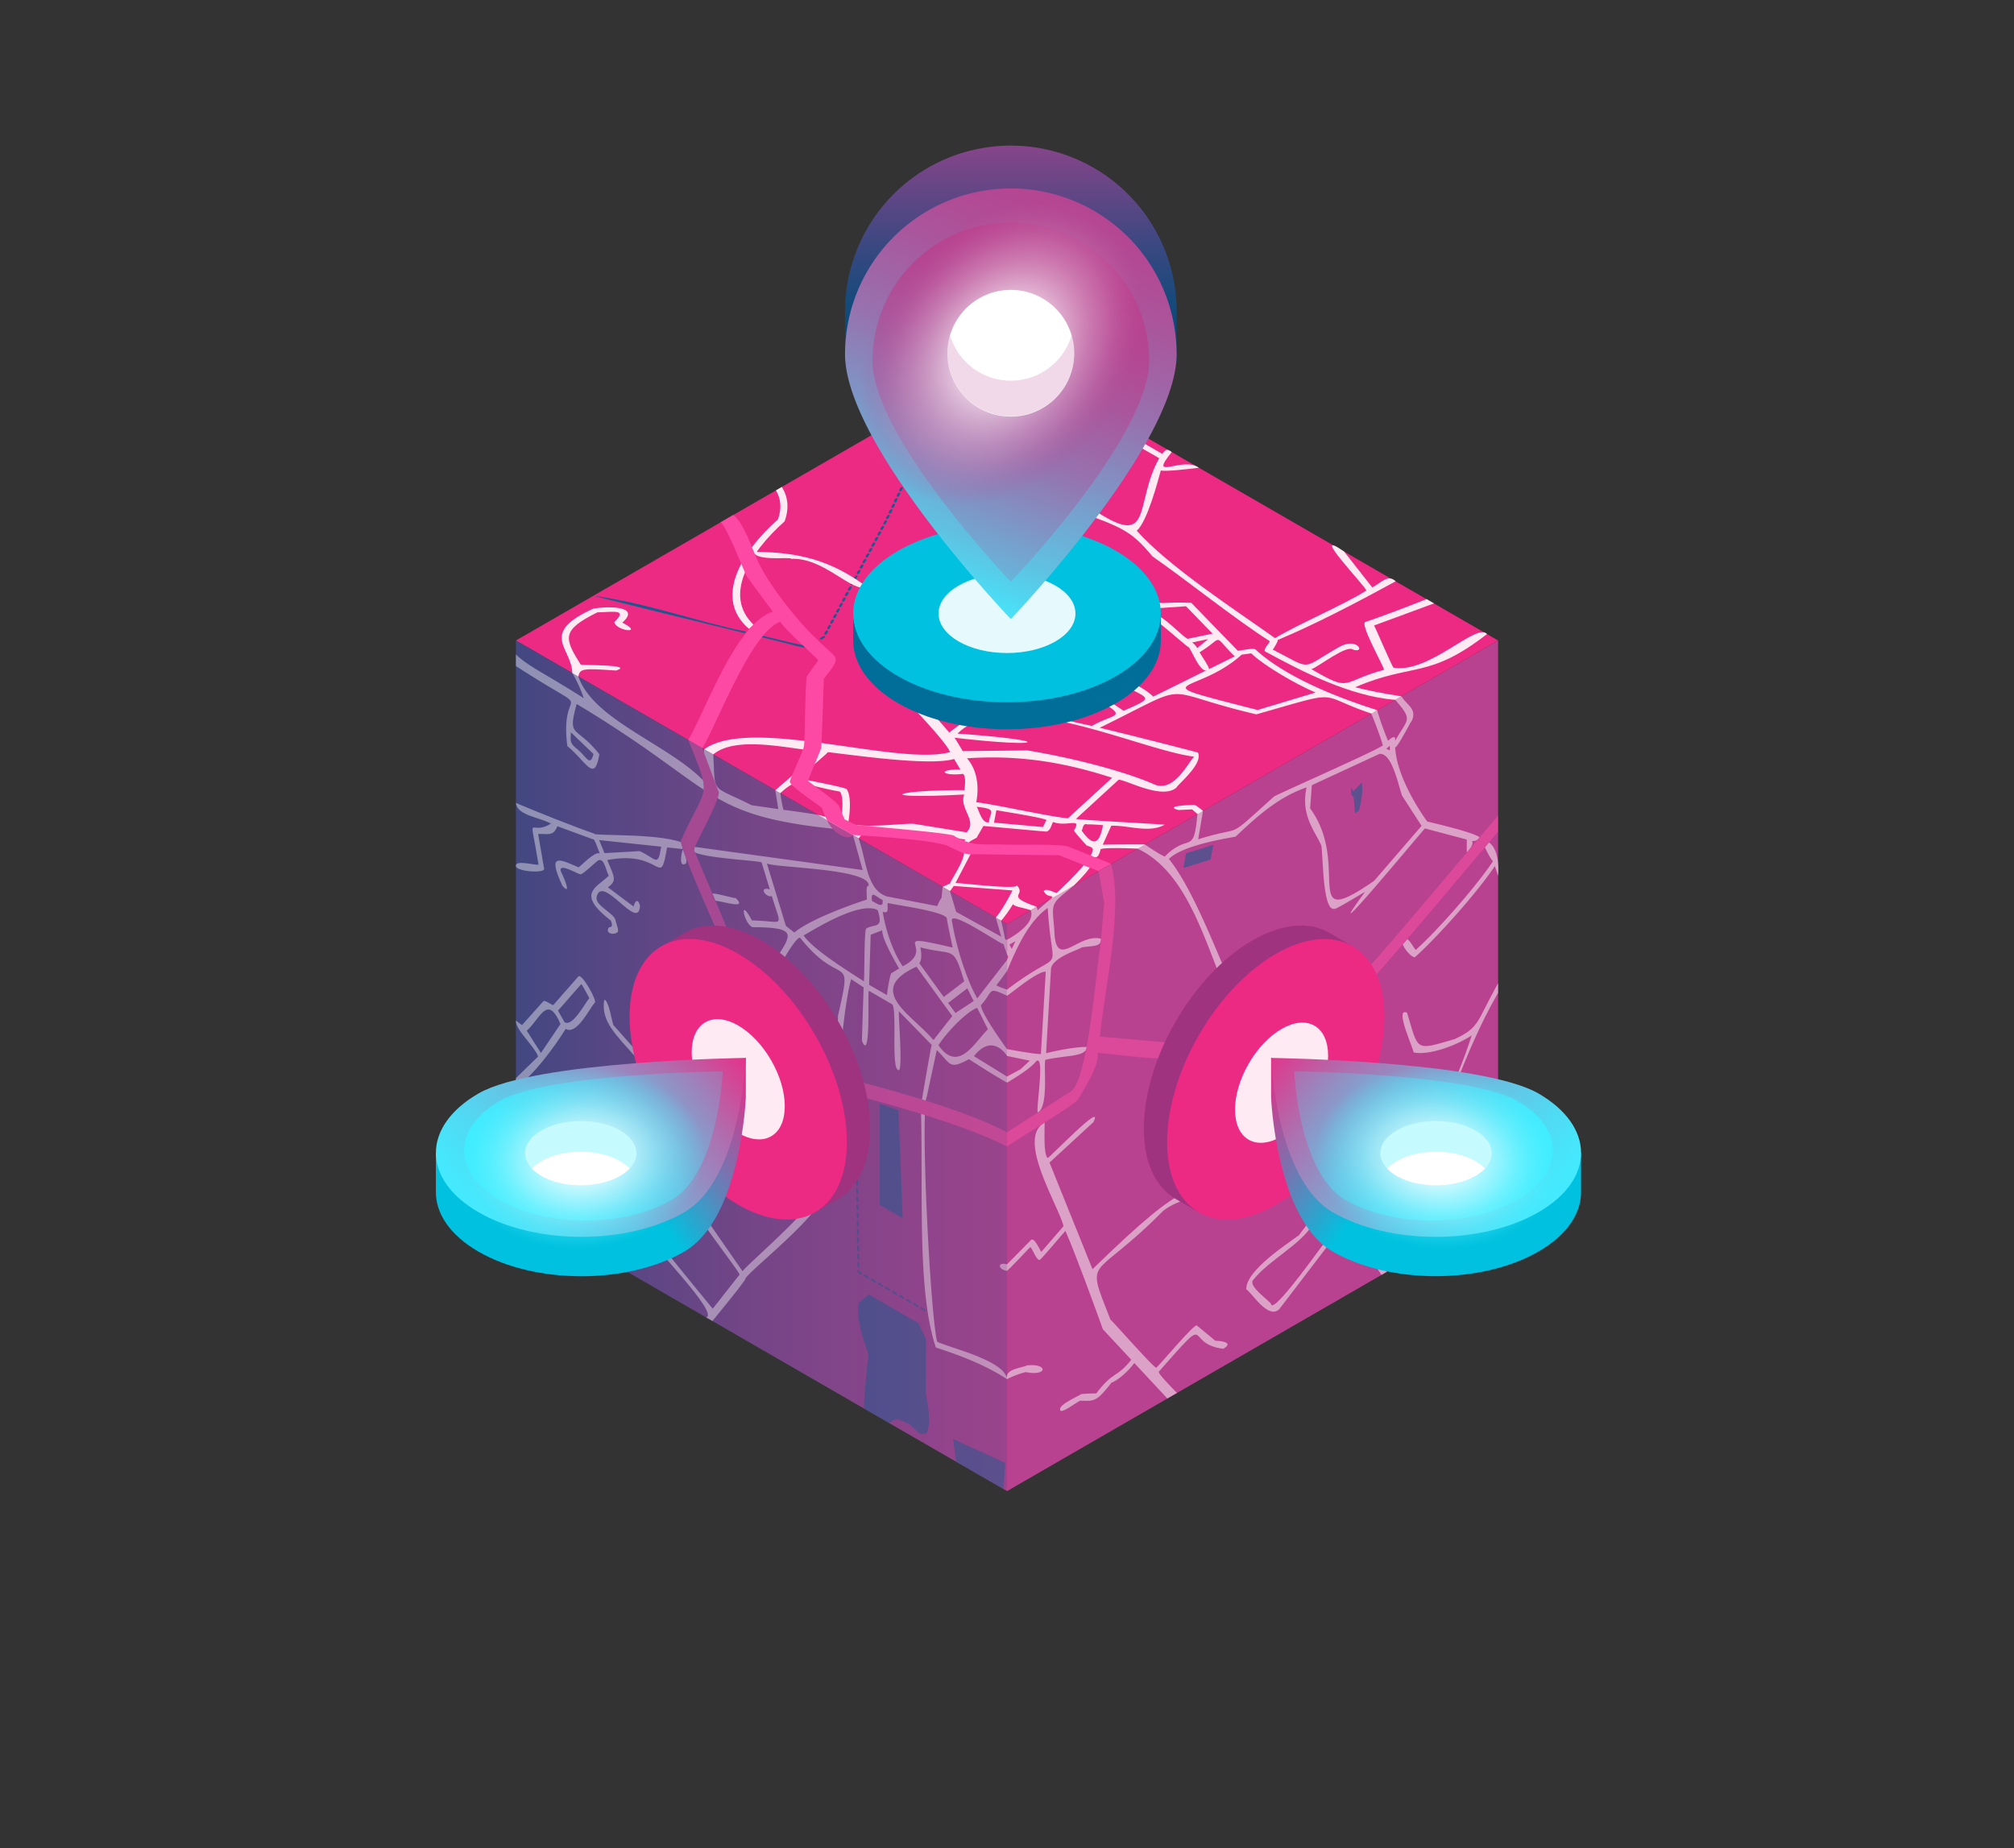 <svg xmlns="http://www.w3.org/2000/svg" xmlns:xlink="http://www.w3.org/1999/xlink" viewBox="0 0 1176.93 1080"><rect x="0" y="0" width="1176.93" height="1080" fill="#333333" stroke="none"/><defs><linearGradient id="linear-gradient" x1="148.92" y1="622.85" x2="873.51" y2="622.85" gradientUnits="userSpaceOnUse"><stop offset="0" stop-color="#004b79"/><stop offset="0.1" stop-color="#23497d"/><stop offset="0.26" stop-color="#504783"/><stop offset="0.41" stop-color="#764587"/><stop offset="0.56" stop-color="#93448b"/><stop offset="0.71" stop-color="#a7438d"/><stop offset="0.86" stop-color="#b4428f"/><stop offset="1" stop-color="#b8428f"/></linearGradient><linearGradient id="linear-gradient-2" x1="590.7" y1="201.75" x2="590.7" y2="50.47" gradientUnits="userSpaceOnUse"><stop offset="0" stop-color="#004b79"/><stop offset="0.13" stop-color="#104a7b"/><stop offset="0.37" stop-color="#384880"/><stop offset="0.71" stop-color="#7a4588"/><stop offset="1" stop-color="#b8428f"/></linearGradient><linearGradient id="linear-gradient-3" x1="568.76" y1="82.24" x2="618.97" y2="367.03" gradientTransform="matrix(1, 0.58, 0, 1, 0, -342.68)" gradientUnits="userSpaceOnUse"><stop offset="0" stop-color="#b8428f"/><stop offset="0.13" stop-color="#b44793"/><stop offset="0.28" stop-color="#a9579d"/><stop offset="0.46" stop-color="#9870ad"/><stop offset="0.64" stop-color="#7f94c5"/><stop offset="0.84" stop-color="#5fc1e2"/><stop offset="1" stop-color="#40edff"/></linearGradient><linearGradient id="linear-gradient-4" x1="579.78" y1="148.89" x2="621.68" y2="386.56" xlink:href="#linear-gradient-3"/><radialGradient id="radial-gradient" cx="590.16" cy="197.7" r="77.44" gradientTransform="matrix(1.05, 0.33, -0.64, 1.28, 93.08, -242.98)" gradientUnits="userSpaceOnUse"><stop offset="0" stop-color="#fff"/><stop offset="0.08" stop-color="#fdfafc" stop-opacity="0.97"/><stop offset="0.19" stop-color="#f8edf4" stop-opacity="0.9"/><stop offset="0.32" stop-color="#f0d7e7" stop-opacity="0.79"/><stop offset="0.46" stop-color="#e4b8d5" stop-opacity="0.62"/><stop offset="0.62" stop-color="#d691be" stop-opacity="0.42"/><stop offset="0.78" stop-color="#c461a2" stop-opacity="0.17"/><stop offset="0.88" stop-color="#b8428f" stop-opacity="0"/></radialGradient><linearGradient id="linear-gradient-5" x1="824.63" y1="86.04" x2="814.11" y2="-9.82" gradientTransform="translate(775.78 1378.78) rotate(-120)" gradientUnits="userSpaceOnUse"><stop offset="0" stop-color="#ec2a83"/><stop offset="0.19" stop-color="#c44393"/><stop offset="0.61" stop-color="#6083b9"/><stop offset="1" stop-color="#00c1df"/></linearGradient><linearGradient id="linear-gradient-6" x1="813.19" y1="-114.28" x2="848.93" y2="88.4" gradientTransform="translate(775.78 1378.78) rotate(-120)" gradientUnits="userSpaceOnUse"><stop offset="0" stop-color="#40edff"/><stop offset="0.12" stop-color="#45e8fc"/><stop offset="0.26" stop-color="#52d8f2"/><stop offset="0.42" stop-color="#69bfe2"/><stop offset="0.59" stop-color="#889bcb"/><stop offset="0.78" stop-color="#b06dae"/><stop offset="0.96" stop-color="#e1368b"/><stop offset="1" stop-color="#ec2a83"/></linearGradient><linearGradient id="linear-gradient-7" x1="821.01" y1="-66.95" x2="850.83" y2="102.19" xlink:href="#linear-gradient-6"/><radialGradient id="radial-gradient-2" cx="827.99" cy="-27.7" r="53.22" gradientTransform="matrix(0.91, 0.41, -0.55, 1.23, -439.6, 366.24)" gradientUnits="userSpaceOnUse"><stop offset="0" stop-color="#fff"/><stop offset="0.09" stop-color="#faffff" stop-opacity="0.97"/><stop offset="0.22" stop-color="#edfdff" stop-opacity="0.9"/><stop offset="0.36" stop-color="#d6fbff" stop-opacity="0.79"/><stop offset="0.53" stop-color="#b7f8ff" stop-opacity="0.62"/><stop offset="0.7" stop-color="#8ff4ff" stop-opacity="0.42"/><stop offset="0.89" stop-color="#60f0ff" stop-opacity="0.17"/><stop offset="1" stop-color="#40edff" stop-opacity="0"/></radialGradient><linearGradient id="linear-gradient-8" x1="635.94" y1="412.87" x2="625.42" y2="317.01" gradientTransform="matrix(0.5, -0.87, -0.87, -0.5, 780.2, 1378.78)" xlink:href="#linear-gradient-5"/><linearGradient id="linear-gradient-9" x1="624.5" y1="212.55" x2="660.23" y2="415.23" gradientTransform="matrix(0.5, -0.87, -0.87, -0.5, 780.2, 1378.78)" xlink:href="#linear-gradient-6"/><linearGradient id="linear-gradient-10" x1="632.31" y1="259.88" x2="662.13" y2="429.02" gradientTransform="matrix(0.5, -0.87, -0.87, -0.5, 780.2, 1378.78)" xlink:href="#linear-gradient-6"/><radialGradient id="radial-gradient-3" cx="639.29" cy="299.13" r="53.22" gradientTransform="matrix(0.91, -0.41, -0.55, -1.23, 418.55, 1301.72)" xlink:href="#radial-gradient-2"/></defs><g id="Geomarketing"><polygon points="875.45 705.7 875.45 374.3 588.47 540 588.47 871.39 875.45 705.7" style="fill:#b8428f"/><polygon points="588.47 540 875.45 374.3 588.47 208.61 301.48 374.3 588.47 540" style="fill:#ec2a83"/><polygon points="588.47 871.39 301.48 705.7 301.48 374.3 588.47 540 588.47 871.39" style="fill:url(#linear-gradient)"/><g style="opacity:0.5"><path d="M790.86,462.4l-1.27-2.18c0,1.59-.36,4.62,1.41,5.51l.84,9.41,2.25-1.3c1.09-3.91,2.86-12.53,1.61-16.5Z" style="fill:#005f8e"/><path d="M867.76,495.13a43.85,43.85,0,0,0,4.65,8.27c-9.61,14.41-32.18,40.19-45.09,51.73-.53-.28-2.85-4.75-4.92-6.34l-2.65,3.14c1.39,3.66,6.47,8.82,7.45,7.12,12.87-11.56,35.95-37.32,46.36-52.93.05.09.82,2.42,1.89,5.68.69-6.16-.29-16.12-5.32-19.47Z" style="fill:#fff"/><path d="M808.11,435.54c-1.26,2-62.16,28.8-63.59,29.94-30,26.91-15.93,16-44.26,25-.11-.42,1.73-9.91,2.71-16.68l-3.23,1.87c-2.17,24.92-4.72,10.45-19.09,24.89-2.29-.71-11.73-7.1-11.73-7.1a13.23,13.23,0,0,0-4.23,2.45c35.68,16.67,42.7,73.39,62.86,106.05l3.68-1c-15.28-29.63-30.36-76.6-48.14-99,7.41-7.47,30.24-11.53,38.93-13,14.46-13.76,26.11-23.48,41.5-28.83-3.37,15.89,4.14,24.46,8.55,33.71,1.24,5.21.64,39,7.72,37.21-.14,1.23,17.34-9.77,17.85-9.78-30,40.85,30.08-31.63,35.06-37.14l24.45,6.49v7.5c1.33-1.32,4.27-4.76,3.09-6.68a4.16,4.16,0,0,0,4.39-2.18c-4.67-3.32-30.9-9.18-30.59-9.19-6.8-9.36-18-28.11-18.74-43.37,1.24.5,9-14.82,9.93-15.85,2.58-6.89-2.75-8.37-6.38-14.05l-3.6,2.08c10.78,12.34,7.4,10.89,0,24.09.48-3.9-2.12-1.78-4.12-.06a168.5,168.5,0,0,1-6.39-18,15.66,15.66,0,0,0-3.39,2S806.45,429.59,808.11,435.54Zm4.09.34v2.63l-2.11-.93Zm7.09,29c.17.31,11.24,17.47,11.44,17.73L803,514.76c-44.11,30.49-13-9-37.39-42.35l1-13.56,39.48-18.27C813.45,439.71,817.1,458.78,819.29,464.84Z" style="fill:#fff"/><path d="M710.93,691.88c-19.57,9.67-11.45-9.69-72.5,49.82l-25.12-62.3,25.6-23.6c7.11-13.53-26.19,21.56-26.7,20.88-2.52-2.09-1.68-15.72-1.76-20.71-16.85,9.28,8.1,48.36,11.06,60.6l-13,15c-.62-.56-4.26-9.45-6.26-6.7,0,0-8.87,9-13.79,14v3.83c5.1-4.66,13.08-13.67,13.61-13.84,1.28.41,3.81,8.74,5.78,7.24.81-.37,14-16.11,14.76-16.78,6.19,14.16,16.67,43.07,21.89,57.49l16.58,17.8c-8.67,11-10.15,6.11-20.47,19.69-.24-.06-8.76.17-8.88.46-1.05.92-12.8,5.91-12.22,8.84-.44,3.83,10.58-5,11.87-5.07,8.51.43,9.63.24,18.12-10.47,4.06-1.54,10-6.91,13.37-11.52l19.31,20.73,5.61-3.24c-7-7.12-11.25-11.86-10.57-12.49,32.52-36.76,13.77-16.09,37.7-13.33,7-4.24-3.21-4.63-4.73-4.71l-10.7-8.84c-.61-2.38-22.64,24-23.73,24.57-.39,1.57-26.58-28.39-26.82-28-15-38.58-11.07-21.21,30.76-63.6,8-6.48,24.5-10.21,31.89-11.19Zm71.8,22.93c-2.6,2-37.67,53.33-39.87,47.49,0-1.64-14.23-10.81-10.4-14.46C742,736,759.76,727.67,767,715.7l-2.69-.84-5.26,7c-7,5.22-31,20.6-30.78,31.56,3.35,2.1,12.66,17.72,19.22,11.75l36.94-48.3c6.58,4.73,14.73,15.52,22.87,28.17l3.1-1.79Zm42.11-34.12c26.39-36.84,27.52-60.18,50.61-100.51v-5.54c-12.81,22.68-10.52,25.62-25.26,32.55-23.76,7-21.08,7-27.94-15.38-7.87-3.55,4.35,22.26,3.79,23.22,8.28,1.82,23.88-3.35,34-9.94-9.83,29.95-20,49.36-37.6,76.4Z" style="fill:#fff"/><path d="M588.49,549.18l0,0c.08.89,0,8.5,0,8.5a6.07,6.07,0,0,0,.78,1.43,13.68,13.68,0,0,0-.78,1.89s0,5.27,0,6.5c5.8-14.23,13-29.43,23.77-36.9,2.68,43.32,11.08,21-23.77,47.75v3.6c3.72-2.56,17.9-14.4,22.63-14.12L608.28,616c-4.28,0-19.82-2.93-19.82-2.93v4s8.06,1.73,13.35,2.78l-5.58,5.1-7.77,4.18v3.56c7.35-4.31,14.22-8.9,16.92-12.38,5.67-5.23-.32,28.65,1.16,29.83,6.75-4,2.82-30.48,4.54-30.85,12.64-2.81,23.22-1.51,24.13-7.42-3.84-.19-12.06.77-23.91,3.6l2.91-49.89c2.12-6.39,14.54-9.91,18-11.92,6.39-1.1,11.47-.17,11.2-5.08-13.68-3.48-26.62,19.31-27.3-5.14-1.4-16.89-2.47-14.42,11.59-26.12-5.3,3-13.24,7.64-13.24,7.64s-5.61,4.7-8.08,7c-.2-.73-.39-1.4-.58-2l-3.43,2C605,539.39,593,546.78,588.49,549.18Zm2.78,5.34L589.88,552l3.52-2Z" style="fill:#fff"/><path d="M588.46,661.68V670c1.21-1.19,42.4-26.07,41.6-27.67,3.77-6.39,12.24-19.27,11.44-27.08,38.91,4.05,51.5,7,90.23-5.72-1.38-2.2-2.8-5-4.19-7.55l-32.33,8.45-52.44-4.69c2.51-27.4,13.88-74.06,6.51-100.92L642,509.09l3.27,18.8L643,553.08c-2.27,11.09-6.94,77.74-17.1,84.64Z" style="fill:#ff4da6"/><polygon points="691.56 507.22 707.42 502.34 708.98 493.76 693.11 498.64 691.56 507.22" style="fill:#005f8e"/><path d="M599.47,801.84c12.77,2.58,13.15-5.18.74-3.92-3.73,1.7-13.07,2-11.75,8.05A49.54,49.54,0,0,1,599.47,801.84Z" style="fill:#fff"/><path d="M798.41,575.71c5.23-3.87,70.52-82.16,77-89.68v-9.41c-6.26,7.19-75.14,89.78-79.9,93.1Z" style="fill:#ff4da6"/></g><g style="opacity:0.4"><polygon points="525.03 648.86 514.03 645.09 514.03 704.14 527.51 711.92 525.03 648.86" style="fill:#005f8e"/><path d="M531.45,832.26l6.46,5.89,3.46-.38c3.18-6.63.69-17-.37-23.66l.18-31.52-4.49-9.36-29-16.76-6,5.08c-1.29,9.65,2.76,21.13,5.81,29.84,0,1.18-3.81,32.07-2.14,32l14.2,8.2C525.12,827.37,526,830.34,531.45,832.26Z" style="fill:#005f8e"/><polygon points="556.91 840.91 558.75 854.2 586.39 870.16 587.44 854.86 556.91 840.91" style="fill:#005f8e"/><path d="M501.23,716.86c.83.47.76-3.12,0-3.59S500.43,716.39,501.23,716.86Z" style="fill:#005f8e"/><path d="M501.31,721.67c.83.47.76-3.12,0-3.59S500.51,721.2,501.31,721.67Z" style="fill:#005f8e"/><path d="M501.15,712.06c.83.47.76-3.12,0-3.6S500.35,711.58,501.15,712.06Z" style="fill:#005f8e"/><path d="M501.39,726.48c.82.47.77-3.16-.05-3.6S500.59,726,501.39,726.48Z" style="fill:#005f8e"/><path d="M504.73,745.11c-.05,1,2.12,1.66,2.58,2.09C509.4,747.23,504.73,743.79,504.73,745.11Z" style="fill:#005f8e"/><path d="M501.54,736.09c.83.47.76-3.12,0-3.59S500.74,735.62,501.54,736.09Z" style="fill:#005f8e"/><path d="M501.62,740.9c.83.47.76-3.12,0-3.6S500.82,740.42,501.62,740.9Z" style="fill:#005f8e"/><path d="M513,749.87c-.05,1,2.12,1.66,2.58,2.09C517.65,752,513,748.56,513,749.87Z" style="fill:#005f8e"/><path d="M501.65,742.11c-1.59.19.39,2.48,1.54,2.7C504.88,744.72,502,742.92,501.65,742.11Z" style="fill:#005f8e"/><path d="M501.47,731.29c.83.46.76-3.13,0-3.6S500.67,730.81,501.47,731.29Z" style="fill:#005f8e"/><path d="M508.86,747.49c-.06,1,2.11,1.66,2.57,2.09C513.52,749.61,508.85,746.18,508.86,747.49Z" style="fill:#005f8e"/><path d="M500.37,664c.83.47.76-3.12,0-3.6S499.57,663.52,500.37,664Z" style="fill:#005f8e"/><path d="M500.52,673.6c.83.47.76-3.12,0-3.59S499.73,673.13,500.52,673.6Z" style="fill:#005f8e"/><path d="M500.6,678.41c.83.47.76-3.12,0-3.59S499.8,677.94,500.6,678.41Z" style="fill:#005f8e"/><path d="M500.45,668.8c.83.46.76-3.12,0-3.6S499.65,668.32,500.45,668.8Z" style="fill:#005f8e"/><path d="M500.13,649.57c.83.47.76-3.12,0-3.59S499.33,649.09,500.13,649.57Z" style="fill:#005f8e"/><path d="M501.07,707.25c.83.47.76-3.12,0-3.59S500.27,706.78,501.07,707.25Z" style="fill:#005f8e"/><path d="M500.29,659.18c.83.47.76-3.12,0-3.59S499.49,658.71,500.29,659.18Z" style="fill:#005f8e"/><path d="M517.11,752.26c-.06,1,2.11,1.66,2.57,2.08C521.77,754.37,517.1,750.94,517.11,752.26Z" style="fill:#005f8e"/><path d="M500.92,697.64c.82.45.77-3.12-.05-3.6S500.12,697.16,500.92,697.64Z" style="fill:#005f8e"/><path d="M500.05,644.76c.83.47.76-3.12,0-3.59S499.25,644.29,500.05,644.76Z" style="fill:#005f8e"/><path d="M501,702.44c.83.47.76-3.12,0-3.59S500.2,702,501,702.44Z" style="fill:#005f8e"/><path d="M500.84,692.83c.83.47.76-3.12,0-3.59S500,692.36,500.84,692.83Z" style="fill:#005f8e"/><path d="M500.68,683.22c.83.46.76-3.12,0-3.6S499.88,682.74,500.68,683.22Z" style="fill:#005f8e"/><path d="M500.76,688c.83.47.76-3.12,0-3.59S500,687.55,500.76,688Z" style="fill:#005f8e"/><path d="M500.21,654.38c.83.46.76-3.12,0-3.6S499.41,653.9,500.21,654.38Z" style="fill:#005f8e"/><path d="M533.6,761.78c-.05,1,2.12,1.66,2.58,2.08C538.27,763.89,533.6,760.46,533.6,761.78Z" style="fill:#005f8e"/><path d="M537.73,764.16c-.06,1,2.11,1.66,2.57,2.08C542.39,766.28,537.72,762.84,537.73,764.16Z" style="fill:#005f8e"/><path d="M529.48,759.4c-.06,1,2.11,1.66,2.58,2.08C534.14,761.51,529.47,758.08,529.48,759.4Z" style="fill:#005f8e"/><path d="M521.23,754.64c-.05,1,2.11,1.66,2.58,2.08C525.9,756.75,521.23,753.32,521.23,754.64Z" style="fill:#005f8e"/><path d="M525.35,757c-.05,1,2.12,1.66,2.58,2.08C530,759.13,525.35,755.7,525.35,757Z" style="fill:#005f8e"/><path d="M429.83,524.74c-.48.53-9.18-2.43-13.57-2.63l1.77,4.21C424.11,527.15,437,531.53,429.83,524.74Z" style="fill:#fff"/><path d="M353.1,584.25c-2.13,12.59,6.93,20.55,18.81,34l1.81-2-15.2-17.15C357.56,597.3,355.78,584.24,353.1,584.25Z" style="fill:#fff"/><path d="M419.54,466.59c16.86,9.55,35,14.7,73.64,18.36C486,480.27,478,476.16,478,476.16s-11.75-1.89-20.17-2.91A92.87,92.87,0,0,1,456,463.5a8.32,8.32,0,0,0-2.91-1.69l1.73,11-15.52-2.24c-24.5-12.29-21.15-6-22.49-29.71l-5.24-3c-.51.62-.77,13,1.54,20.18C415.22,464.56,419.9,466,419.54,466.59Z" style="fill:#fff"/><path d="M540.49,651.27a20.81,20.81,0,0,0-2.24-.7c1.13,50.93-2.15,104.41,8.63,136.9,11.66,3.8,27.8,9.44,41.58,18.5-.94-10.79-33.73-18.43-40.78-21.84C544.35,772.23,539.38,683.14,540.49,651.27Z" style="fill:#fff"/><path d="M479.41,691.1c4.1,8.51-43.22,47.91-45.47,51.81L404.85,701c-11.28-6.69,28,42.73,27.34,43.88l-15.7,19.91c-4.45-5.38-19.7-23.94-32.72-40.34l-3.27.26c-.13,2.3,40.29,43.37,32.12,45.15l3.7,2.14c11.34-13.9,19.38-23.92,19.21-24.63C436.84,742.76,495.46,698.46,479.41,691.1Z" style="fill:#fff"/><path d="M347.16,487.13c-10.81-3.71-34.3-13-45.68-17.91.79,7.49,13.81,8.31,20.48,12.1-13,8.07-12.64-9.5-7.27,23.87-.52.95-13.81-3.12-13.21.93.08,3.11,16.54,4.49,16.5,1.62l-3.49-20.34c5.29-.38,8.77,1.73,11.24-4.55l20.88,7.67c.81-.95,3.52,7.81,3.92,8.2-2.94-1.3-10.55,6.87-12.42,8.13-10.91-4.7-18.7-8.94-9.44,10.82,5.95,6.73.26-6.33-1-8.61-1.15-5.16,9.67,1.72,11.47,1.82.64,1,9.86-7.95,10.32-8,3.73-1.78,4.37,5.34,6.31,8.88-7.26,7.06-19.36,10.35,1.24,26.27,1.15,3.22.67,3.55-1.3,4-2.25,4,3.7,4.33,4.95,2.81,1.58-.22-.86-5.87-1-7.34-1.55-4.47-12.7-8.54-10.88-13.87,3.65-12.57,24.57,21.31,25.21,5.67-1.45-5.47-3.51-1.42-3.61.46-1.23-.72-9.1-6.67-15.1-11.26,5.7-3.93,3.43-6.52-.44-15.89,32.71-6.37,30.5,17.93,35-7.38l9,.94c-.57-1.26,3.84-1.66,2.31-2.57C389.1,486.43,346.06,488.81,347.16,487.13Zm39.2,7.65c-1.85,12.59-3.08,6.78-12.59,2.6l-20.53,1.18-3.1-7.62Z" style="fill:#fff"/><path d="M331.53,436c11.4,9.34,15.79,21.84,18.73,4.77-13.87-17.49-18.78-8.93-13.26-29.37,39.31,23.61,57.86,39.45,74.78,50.43,1.39-1.3-.26-4.28-.73-5.64-20.61-21.34-64.33-35.33-73.07-60.88l-3.54-2.05a80.53,80.53,0,0,1,6.69,14.76c-22.05-14.12-32.52-18.57-39.65-25.59v6.79C352.08,422.08,326.57,396.64,331.53,436Zm15.29,4.64c-2,7.78-4,1.67-9.47-2.86-4.91-3.76-3.74-5.23-3.78-9.86Z" style="fill:#fff"/><path d="M338,570.62l-14.74,16.79c-1.24-.4-5-3.22-5.76-2.27l-12.47,13.94-3.58-2.67c-.31,5.35,10.94,15,13,21l-13,12.68v5.17c9.13-5.22,23-23.93,29.1-34,6.54,4,14.1-12.32,17.09-15.32C348.89,584.3,339.74,568.39,338,570.62Zm-21.89,44.71-8.29-13c7.77-6.77,12-21.88,19.72-3.92Zm13.72-18.05-3.74-6.69,13.6-15.5c.9.83,4,7.1,4.71,8.27C342.27,585.44,334.59,600.61,329.86,597.28Z" style="fill:#fff"/><path d="M515.73,525.91c.8,5.28-3.28,2.09-6.15.61C508.63,519.62,512.25,524.43,515.73,525.91Zm-56.47,15.2-11.15-36.64c2.17,2.68,61.07,2.79,59.5,13.26-2-.85-.81,6.77-1.12,8-10.6,3.38-33.83,12-42.3,19.23ZM451.74,571c1.71-2.29,12.81-23.48,15.82-23,24.64,31.06,31.09,6.33,22.08,45.91.57,3.63-4.89,33.57.83,35,.46-14.13,3.22-43.17,6.89-56.72l7.32,4.82-1,31.13c5.43,14,3.15-29.46,4.09-29.12.33.16,13.13,7.67,13.46,7.8,3.19,1.86-.51,36.77,3.47,38.34,3.42,3.85,0-33.66.66-34.11l19.14,19.61c-.24-.65-5.73,31.87-5.73,31.87l2.19.68s.48-2.17.7-2.67l5.76-26.89c8.4,8,6.87,11.77,18.82,5.32,3.77,2.42,13.35,8.67,22.22,13.7v-3.56l-19.3-11.91c11.08-14,19.3-.15,19.3-.15v-4s-14.8-20.1-15.25-25.62c7.66-8.45,3.52-11,15.25-5.53a10.43,10.43,0,0,0,0-3.6s-5.34-1.69-6.18-2.57c2.16-2.58,6.18-8.28,6.18-8.28V561l-17.39,22.46c-6.76-11.88-12.63-31.86-14.64-44.55-3.27-9.18,28.37,13.22,30,12.77,0,0,1.18,3.53,2,6,0-1.85,0-8.46,0-8.46s-1,0-1.09-.43c-1-5.39-2.3-10.73-2.3-10.73a22.43,22.43,0,0,0-3.14-1.81l3.22,11.15-26.36-14.5-3.61-12.1-4.29-2.48c-.33,3-.7,6.58-.7,6.58-.47,0-2.28,4.12-2.5,4.61l-29.45-5.66c-11.92-4-11.81-20.87-16.46-33.87l-3.3-1.91,5.66,20.38c-24.5-3.42-72.89-10.06-98-13.53a2.72,2.72,0,0,0,0,3.26c8.71,3.71,39,4.75,39,5.93l4.75,15.6c-6.57-1.81-2.73,4.86,1.22,4,5.87,19.65,7.56,14.48-11.66,14.19-7.88-14.71-4.78,1.63.25,3.94,30.57.09,21.29,5.39,9.47,25.59Zm54.56-28.42c-1.44,0-1,29.91-1.51,30.89-7.22-4.78-29.21-18.1-35.18-26.78,7.14-4.14,33-20.2,43.28-14.84C516.64,543.21,510.86,539.66,506.3,542.61Zm14.49,26.22c-.61.57-2.58,11.54-2.41,12.78-.23-.18-10.27-5.93-10.5-6.05l.93-29.27,6.72-2.6c0,5.27,7,17.19,9.87,22.33Zm24.68,39c-12.17-14.71-40.41-29-9.9-42.88,4,5.54,17.15,23.67,20.93,28.85Zm31.84-6.3c-7.68,7.42-17.14,26.07-28.91,9.31,4.56-7,15.43-18.93,22.61-21.88ZM569,585l-10.65,7-4.27-5.87,11.2-8.57Zm-5.54-11.5-11.94,9.13-14.29-19.72c1.7-2.2,1.14-6.75.62-9.28C557.85,558.87,556.82,551.83,563.49,573.51Zm-6.77-19.75c-40.73-9.51-8.14.21-29.16,10.94-5.85-8.41-10.19-21.88-11.65-31.87,4.65,1.67,1.93-4,3.1-5.12,3.76,1.11,32.66,4.81,34.36,8.93C552.94,536.37,556.68,553.37,556.72,553.76Z" style="fill:#fff"/><path d="M400.74,504.65c1.32-1.23-.93-6.72-1.74-8.17C398.08,498.75,396.64,507.32,400.74,504.65Z" style="fill:#fff"/><path d="M500.28,640.21c24.61,6.45,65.55,18,88.18,29.82v-8.35c-22.64-12.07-63.07-23.46-87.8-30Z" style="fill:#ff4da6"/><path d="M434.78,566.17l-28.59-68a2.7,2.7,0,0,1,0-3.26c.42-2.29,16.4-30.89,13.54-32.73-.81-2.21-8.76-23.44-9.34-25l-8.23-4.76c14.32,35.21,10.7,25.4-4.08,58.49-3.43.8,33.11,79.35,33.08,82.11Z" style="fill:#ff4da6"/><path d="M491.22,488c5.54,2.81,7.29,0,7.29,0l-15.29-8.83S485.68,485.21,491.22,488Z" style="fill:#ff4da6"/><path d="M588.46,742.68v-3.83C582.68,737.26,583.12,741.93,588.46,742.68Z" style="fill:#fff"/></g><g style="opacity:0.9"><path d="M435.19,370c.25-.27.52-.54.8-.83-28.11-5.73-59.27-17.14-89.3-21C377.08,355.76,407.06,363.16,435.19,370Z" style="fill:#005f8e"/><path d="M445.47,371.5c-.27.26-.53.53-.78.78,37.65,9.1,4.27,1.59,30.89,7.4,0,0,6.59.09,6.6.07C456.14,373.68,483.13,380.8,445.47,371.5Z" style="fill:#005f8e"/><path d="M437.7,367.49c.82-.77,1.72-1.57,2.7-2.39-17.93-17.05-2.38-42.23,18.11-60.43,2.81-7.82,1.92-14.45-1.63-20.12l-3.41,2c2.84,4.92,3.48,10.55,1.13,17C432.37,323.25,417.21,350.2,437.7,367.49Z" style="fill:#fff"/><path d="M363.67,363.84c11.88-10.47-11.19-9.39-17-8.14-32.27,14.64-12.34,23.08-12.24,37.6l3.54,2.05c.94-4.68,2.55-4.88,22-3.49,11.39-3.56-19.21-3-20.57-3.43-10.11-15.92-11-20.21,9.61-30.55,10.12-.32,17.8-1.95,10,5.7C359.82,368.73,377,370.78,363.67,363.84Z" style="fill:#fff"/><path d="M520.54,299.94c.22-.05.86-1.68,1-1.81C520.75,296,517.7,300.84,520.54,299.94Z" style="fill:#005f8e"/><path d="M523.61,293.44c.21,0,.85-1.68.95-1.81C523.81,289.5,520.76,294.34,523.61,293.44Z" style="fill:#005f8e"/><path d="M525.14,290.19c.21,0,.86-1.68,1-1.81C525.34,286.25,522.29,291.09,525.14,290.19Z" style="fill:#005f8e"/><path d="M526.67,287c.21-.05.86-1.69,1-1.82C526.87,283,523.82,287.84,526.67,287Z" style="fill:#005f8e"/><path d="M500.12,338.59a12.07,12.07,0,0,0,1.05-1.78C500.53,334.65,497.2,339.48,500.12,338.59Z" style="fill:#005f8e"/><path d="M505.3,328.94a12,12,0,0,0,1-1.78C505.7,325,502.38,329.83,505.3,328.94Z" style="fill:#005f8e"/><path d="M507,325.72a12.44,12.44,0,0,0,1.05-1.78C507.43,321.78,504.1,326.61,507,325.72Z" style="fill:#005f8e"/><path d="M510.47,319.29a12,12,0,0,0,1-1.78C510.88,315.35,507.55,320.18,510.47,319.29Z" style="fill:#005f8e"/><path d="M508.75,322.51c.2-.41,1.78-2.08.56-2.31S506.49,323.28,508.75,322.51Z" style="fill:#005f8e"/><path d="M501.85,335.37c.21-.41,1.79-2.07.56-2.3S499.59,336.15,501.85,335.37Z" style="fill:#005f8e"/><path d="M522.08,296.69c.21-.05.85-1.68.95-1.81C522.28,292.74,519.23,297.59,522.08,296.69Z" style="fill:#005f8e"/><path d="M503.57,332.16a12.18,12.18,0,0,0,1.05-1.79C504,328.21,500.65,333.05,503.57,332.16Z" style="fill:#005f8e"/><path d="M519,303.19c.21-.05.86-1.68,1-1.81C519.21,299.24,516.17,304.09,519,303.19Z" style="fill:#005f8e"/><path d="M517.37,306.42a11.53,11.53,0,0,0,1-1.78C517.77,302.48,514.45,307.31,517.37,306.42Z" style="fill:#005f8e"/><path d="M515.65,309.64a12,12,0,0,0,1-1.78C516.05,305.7,512.72,310.53,515.65,309.64Z" style="fill:#005f8e"/><path d="M512.2,316.07c.2-.41,1.78-2.07.56-2.31S509.94,316.85,512.2,316.07Z" style="fill:#005f8e"/><path d="M513.92,312.86a12.13,12.13,0,0,0,1-1.79C514.32,308.91,511,313.74,513.92,312.86Z" style="fill:#005f8e"/><path d="M489.78,357.89a11.53,11.53,0,0,0,1-1.78C490.18,354,486.86,358.78,489.78,357.89Z" style="fill:#005f8e"/><path d="M491.5,354.67a11.53,11.53,0,0,0,1-1.78C491.9,350.73,488.58,355.56,491.5,354.67Z" style="fill:#005f8e"/><path d="M478,374.19l.22.22A.24.24,0,0,0,478,374.19Z" style="fill:#005f8e"/><path d="M495,348.24a12,12,0,0,0,1-1.78C495.35,344.3,492,349.13,495,348.24Z" style="fill:#005f8e"/><path d="M496.67,345a10.82,10.82,0,0,0,1.05-1.78C497.08,341.08,493.75,345.91,496.67,345Z" style="fill:#005f8e"/><path d="M493.23,351.46a12.56,12.56,0,0,0,1-1.78C493.63,347.51,490.3,352.35,493.23,351.46Z" style="fill:#005f8e"/><path d="M488.05,361.11a13.65,13.65,0,0,0,1.05-1.78C488.46,357.17,485.13,362,488.05,361.11Z" style="fill:#005f8e"/><path d="M480.18,373.64l1.68-1C483.81,369.78,476.16,374.19,480.18,373.64Z" style="fill:#005f8e"/><path d="M482.88,370.76a12,12,0,0,0,1-1.78C483.28,366.81,480,371.65,482.88,370.76Z" style="fill:#005f8e"/><path d="M484.6,367.54a11.57,11.57,0,0,0,1-1.78C485,363.6,481.68,368.43,484.6,367.54Z" style="fill:#005f8e"/><path d="M486.33,364.33c.21-.41,1.78-2.08.56-2.31S484.07,365.1,486.33,364.33Z" style="fill:#005f8e"/><path d="M498.4,341.81a.28.28,0,0,0,.11-.11l-1.18-.77C497.07,341.6,497.23,342.16,498.4,341.81Z" style="fill:#005f8e"/><path d="M697.56,470.42c-2.51,0-17.59.49-9,2.95l8.08-.37,3.12,2.72s.48,0,3.23-1.87C700.34,471.65,698.1,470,697.56,470.42Z" style="fill:#fff"/><path d="M462.32,326.58c19.51-.85,35.34,20.06,44.42,16.5-21.19-15.79-40.13-20.47-66.15-20.59C441.43,328.31,462.59,325.19,462.32,326.58Z" style="fill:#fff"/><path d="M666.68,357.38l1.34.06C667.33,357.15,666.85,357.1,666.68,357.38Z" style="fill:#fff"/><path d="M733.8,379.65c-.92-1.28-8.95.64-10.46.64l-27.17-28c-18.54-.71-17.77,1.61-21.62-1.88l2.42,5,16.1-1.12,15.52,16L694,373.34c-6.47-4-15.66-16.51-26-15.9,5.49,2.31,25.39,20.48,26.53,20.71,1.36.73,6.68,14.94,10.52,13.58-1.47.64-30.5,15.15-31.17,15.36-3.08-3.14-8.08-6.12-14.16-8.92l-2.41,2.35c12.72,8,18.8,6.46-.68,14.83-.35-.15-4.54-3-9.43-6.32L644,410.42c15,9.05,6.53,6.62-5.91,13.82-44.76-9.58-57.48-16.86-83.33,3.85l-11.81-13.57-9.8-1.35c3.76,3.86,20.77,22.05,22,26.35-30,8.4-116.57-21.2-143.57-1.67l5.24,3c14.06-11.56,46.1-2.7,62.52-1.8l-26.24,22.74L456,463.5c11-9.87,9.63-5.46,34.85-.88,2.5,3.54,1.13,13.32.6,17.08L478,476.16,498.51,488l3.3,1.91c.91-1.15,1.66-2.11,2.16-2.78l28.66-1.56,31.45,5.06-2,3.12c5.14,4.57-5.09,18-6.92,22.55l-4.27,1.95,4.29,2.48,2.17-3,34.33,2.63c-2,4.1-6.74,12.47-9.75,15.84L585.1,538a70.14,70.14,0,0,0,6.84-9.6c1.17,1.5,5.07,1.81,10.45,3.5l3.43-2c-19.31-6.71-5.64-6.4-11.65-12.51.66,2.77-34-1.64-35.83-1.31l9.06-17.33c-2.13-5.55-4.64-5.09,3.28-9.14l4-6.91,36,3.23c3.31.47,3.76-4.59,4.78-5.56,7.91,3.14,17-3.07,12.23,4.81-.8.19,7,8.51,7.29,8.88,3.36,1.34,5,1.27,2.32,5.95,4.28,2.82,5-.77,5.93-3.8,2.77-1.12,21.5-.29,21.5-.29s2.78-1.44,4.23-2.45c-10,0-20,0-24.55.19l5-11.11c9.88-.34,22.27,4.54,31.25-.65-13.79-.86-48.59-2.74-51.92-3.31l24.93-22.89c3.62-.41,25.69,12.1,33.93,4.42.42-1.51,15.9-13.93,12.39-20.37-19.17-5-39.41-10.13-57.35-14.45,57.11-28,31.65-21.84,91.52-7.84,52-14.77,34-11.61,67.23-.47l3.39-2C777.09,406.26,749.64,394.22,733.8,379.65ZM635.54,481.81c.5-.17,4,0,9,.41-2.39,13.45-7,10.82-12.46,3.15C632.8,484.78,632.7,480.58,635.54,481.81Zm-70.68,4.61-30.93-5c-7.18-.32-31.73,3.1-38.2-.62.72-4.54,2-15.09-.8-19.37,1.16-1.07-27.68-6.29-28.41-6.71.52-.55,17.12-14.52,17.28-15.17,14.95,1.67,59.42,8.24,73.76,4l3.68,6.19c-14.51-.19-10.15,4,1.47,2.48,2.07,1.52,1,7.74.93,9.54-42.67-.15-53.64,5.45-.17,2.53C560.33,472.48,571.44,479.64,564.86,486.42ZM578,480.48c-4.4,1.21-6.07-8-7.33-9C583.66,472.83,578.14,474.68,578,480.48Zm31.46,2.83-28.58-2.57,1.4-7.27c3.95.76,26.42,4.21,29.24,5.72Zm14.64-5.11c-9.87-.75-42-8-53.58-9.39,1.48-8,1.1-18.27-5.45-25.67,31.24-2.11,57.9,2.63,84.81,11.39Zm73.82-36c-3.49,2.82-11.94,22-24.15,15.85-19.35-8.27-50.21-15.74-73.42-19.51l-37.77.4c-.29-.5-4.51-7.73-4.88-7.84,52,6.09,61,1.87,1.84-2.39C588.52,400.12,664.87,438,697.87,442.21Zm-1.25-66.73,9.35-2-6.4,5.28A9,9,0,0,0,696.62,375.48Zm4.39,5.69c14.86-9.15,6.93-10.79,20.52,2.43l-15.22,7.52C707.49,390.8,701.12,381.72,701,381.17Zm33.87,33.76c-71.25-18.32-35.9-8.15-9.32-32.35l5.59-.76c7.17,7,26.19,18.11,37.61,22.9Z" style="fill:#fff"/><path d="M785.44,322.31c-21.58-15.12,13.36,21.21,13,22.81-11.86,7.72-41.43,20.42-53.3,27.82-24.07-17.1-61.71-41.5-80.88-62.8,6.1-5,12.39-29,14.09-35.2,2.71.65,13-.44,22.25-1.6-9.66-7-30.07,8.45-15.87-9.16-2.71-2.12-3.53-1.53-5.55,1.06l-15.48-8.94-3.7,1.36c.17.45,17.07,9.76,17.42,10.13-14.89,26.44-2.9,53.5-37.81,30.48L638.49,302c20,7.2,24.91,11.15,35,23.17,18.85,13,48.42,36.81,68.54,49.53,0,1.09-4.75,5.41-2.34,6.2,21.41,11.68,49.11,25.85,75.52,28.09l3.6-2.08c-9.87-1.49-20.51-3.61-26.89-5.3,33.6-14.47,42.9-4.52,77.06-31.09-6.07-7-33.87,23.28-54.63,19.67-.44.33-11.16-24.71-11.34-24.67L838,352.62l-4.34-2.5c-13.88,5.54-28,10.75-35.49,13.27-4.48.06,11.17,27.06,10.59,28.07-25.51,6.81-18.49,13.56-42.4-.41,3.64-1,20.76-14.71,24.44-11.35,7.43,2.19,2.34-7.66-8.24-1.57-23.06,13-14.86,13.8-38.78,1.48.55-.66,3.32-5,2.84-5.58,21.32-8.92,45.07-21.24,69-34.35-4.73-4.38-8.61,1.08-13.71,3.6" style="fill:#fff"/><path d="M617.5,521.87c-1.87-.42-5.82-2.92-7.58-1.23,1.89,4.52,6.49,2,4.56,4.3,4-1.92,13.24-7.64,13.24-7.64s7-6.83,9.09-10.26l-3.53-1.41C628.22,511.78,620.89,518.62,617.5,521.87Z" style="fill:#fff"/><path d="M493.58,478.84l-2.95-6.92c.62-2.3-17.18-14.16-18.47-15.62.89-2.55,6.93-16.87,7.69-19,.7-9.94,1.12-30.56,1.61-40.71,11.42-14.28,7.61-10.81-3.45-22.42-11.48-10.38-30.66-34.43-36.26-49-2.92-6.21-7.46-19.93-13.25-24.23L421,305.28c2.82.47,13.92,28.8,15.27,31.32.19.53,15.06,20.39,15.35,20.87-21.85,7.13-39.21,57.77-49.42,74.92l8.23,4.76c8.56-13.75,28.39-67.67,45.53-73.81,3.77,5.57,17.68,17.68,22.26,22.51l-6.5,9c-1.25,1-1.31,39-1.84,40.17.88,1.34-8,19.54-8.16,21.27-2.19,2,18,14.78,18.62,16a55.76,55.76,0,0,0,3,7L498.51,488s50.4,2.53,56.6,7c3.44,1.29,8.51,4.68,12.38,4.24l4.11,0,47.34.57c5.4,2.18,17.66,7,23,9.18l7.34-4.24-8.48-3.38-17.32-6.92c-10.37-1.4-29.15-.44-39.83-1-10.72,0-15.85.82-25.79-4.77.73-1.83-59.29-6.51-57.76-6.62Z" style="fill:#ff4da6"/></g><path d="M498.57,358.53V374.3c0,28.66,40.25,51.89,89.9,51.89S678.36,403,678.36,374.3V358.53Z" style="fill:#006e99"/><ellipse cx="588.47" cy="358.53" rx="89.9" ry="51.88" style="fill:#00c1df"/><ellipse cx="588.47" cy="358.53" rx="40" ry="23.09" style="fill:#fff;opacity:0.9"/><path d="M399.89,545.21c11.5-6.76,27.45-5.85,45.08,4.33,35.06,20.24,63.49,69.47,63.49,110,0,20.26-7.13,34.5-18.64,41.12l-14,8.13L385.51,553.58Z" style="fill:#a0337f"/><ellipse cx="431.4" cy="630.73" rx="51.84" ry="89.78" transform="translate(-257.56 300.19) rotate(-30)" style="fill:#ec2a83"/><ellipse cx="431.4" cy="630.73" rx="22.21" ry="38.47" transform="translate(-257.56 300.19) rotate(-30)" style="fill:#fff;opacity:0.9"/><path d="M777,545.21c-11.5-6.76-27.45-5.85-45.08,4.33-35.06,20.24-63.49,69.47-63.49,110,0,20.26,7.13,34.5,18.64,41.12l14,8.13,90.31-155.17Z" style="fill:#a0337f"/><ellipse cx="745.53" cy="630.73" rx="89.78" ry="51.84" transform="translate(-173.46 961.04) rotate(-60)" style="fill:#ec2a83"/><path d="M687.59,211.44V181a96.89,96.89,0,0,0-193.77,0v30.45Z" style="fill:url(#linear-gradient-2)"/><path d="M590.7,110.13A96.87,96.87,0,0,0,493.82,207c0,53.49,96.88,154.78,96.88,154.78S687.59,260.48,687.59,207A96.87,96.87,0,0,0,590.7,110.13Z" style="fill:url(#linear-gradient-3)"/><path d="M590.7,130a80.84,80.84,0,0,0-80.85,80.83C509.85,255.47,590.7,340,590.7,340s80.85-84.53,80.85-129.17A80.84,80.84,0,0,0,590.7,130Z" style="fill:url(#linear-gradient-4)"/><polygon points="715.26 306.21 479.32 306.49 479.32 102.21 715.26 101.93 715.26 306.21" style="fill:url(#radial-gradient)"/><ellipse cx="590.7" cy="206.43" rx="37.04" ry="37.03" transform="translate(-0.72 2.07) rotate(-0.2)" style="fill:#fff"/><g style="opacity:0.2"><path d="M590.7,222.47a37,37,0,0,1-35.52-26.54,37,37,0,1,0,71.05,0A37.06,37.06,0,0,1,590.7,222.47Z" style="fill:#b8428f"/></g><path d="M254.72,673.9v22.45c-.17,12.69,8.12,25.41,24.89,35.1,33.21,19.17,87,19.16,120.24,0s36-90.17,36-90.17h0v-23Z" style="fill:url(#linear-gradient-5)"/><path d="M279.61,708.41c33.21,19.17,87,19.17,120.24,0s36-90.18,36-90.18-123,1.59-156.2,20.76S246.41,689.24,279.61,708.41Zm82.77-47.79c12.69,7.33,12.69,19.22,0,26.55s-33.28,7.33-46,0-12.69-19.22,0-26.55S349.68,653.29,362.38,660.62Z" style="fill:url(#linear-gradient-6)"/><path d="M292,701.28c27.71,16,72.63,16,100.34,0s30-75.25,30-75.25S319.66,627.35,292,643.35,264.24,685.29,292,701.28Z" style="fill:url(#linear-gradient-7)"/><rect x="263.2" y="597.69" width="146.41" height="146.41" transform="translate(-76.41 1297.68) rotate(-120)" style="fill:url(#radial-gradient-2)"/><path d="M362.38,660.62c-12.7-7.33-33.28-7.33-46,0s-12.69,19.22,0,26.55,33.28,7.33,46,0S375.07,668,362.38,660.62Z" style="fill:#c5faff"/><path d="M362.38,678.54c-12.7-7.33-33.28-7.33-46,0a24.46,24.46,0,0,0-5.57,4.31,24.2,24.2,0,0,0,5.57,4.32c12.7,7.33,33.28,7.33,46,0a24.49,24.49,0,0,0,5.58-4.32A24.75,24.75,0,0,0,362.38,678.54Z" style="fill:#fff"/><ellipse cx="748.92" cy="632.7" rx="38.47" ry="22.21" transform="translate(-173.47 964.96) rotate(-60)" style="fill:#fff;opacity:0.9"/><path d="M742.79,618.23v23h0s2.75,71,36,90.17,87,19.18,120.24,0c16.78-9.69,25.07-22.41,24.9-35.1V673.9Z" style="fill:url(#linear-gradient-8)"/><path d="M899,639c-33.2-19.17-156.19-20.76-156.19-20.76s2.75,71,36,90.18,87,19.17,120.24,0S932.19,658.16,899,639Z" style="fill:url(#linear-gradient-9)"/><path d="M886.65,643.35C858.94,627.35,756.3,626,756.3,626s2.3,59.26,30,75.25,72.63,16,100.34,0S914.35,659.35,886.65,643.35Z" style="fill:url(#linear-gradient-10)"/><rect x="768.99" y="597.69" width="146.41" height="146.41" transform="translate(-159.92 1064.81) rotate(-60)" style="fill:url(#radial-gradient-3)"/><path d="M862.19,660.62c-12.69-7.33-33.28-7.33-46,0s-12.7,19.22,0,26.55,33.28,7.33,46,0S874.89,668,862.19,660.62Z" style="fill:#c5faff"/><path d="M862.19,678.54c-12.69-7.33-33.28-7.33-46,0a24.53,24.53,0,0,0-5.58,4.31,24.27,24.27,0,0,0,5.58,4.32c12.69,7.33,33.28,7.33,46,0a24.27,24.27,0,0,0,5.58-4.32A24.53,24.53,0,0,0,862.19,678.54Z" style="fill:#fff"/></g></svg>